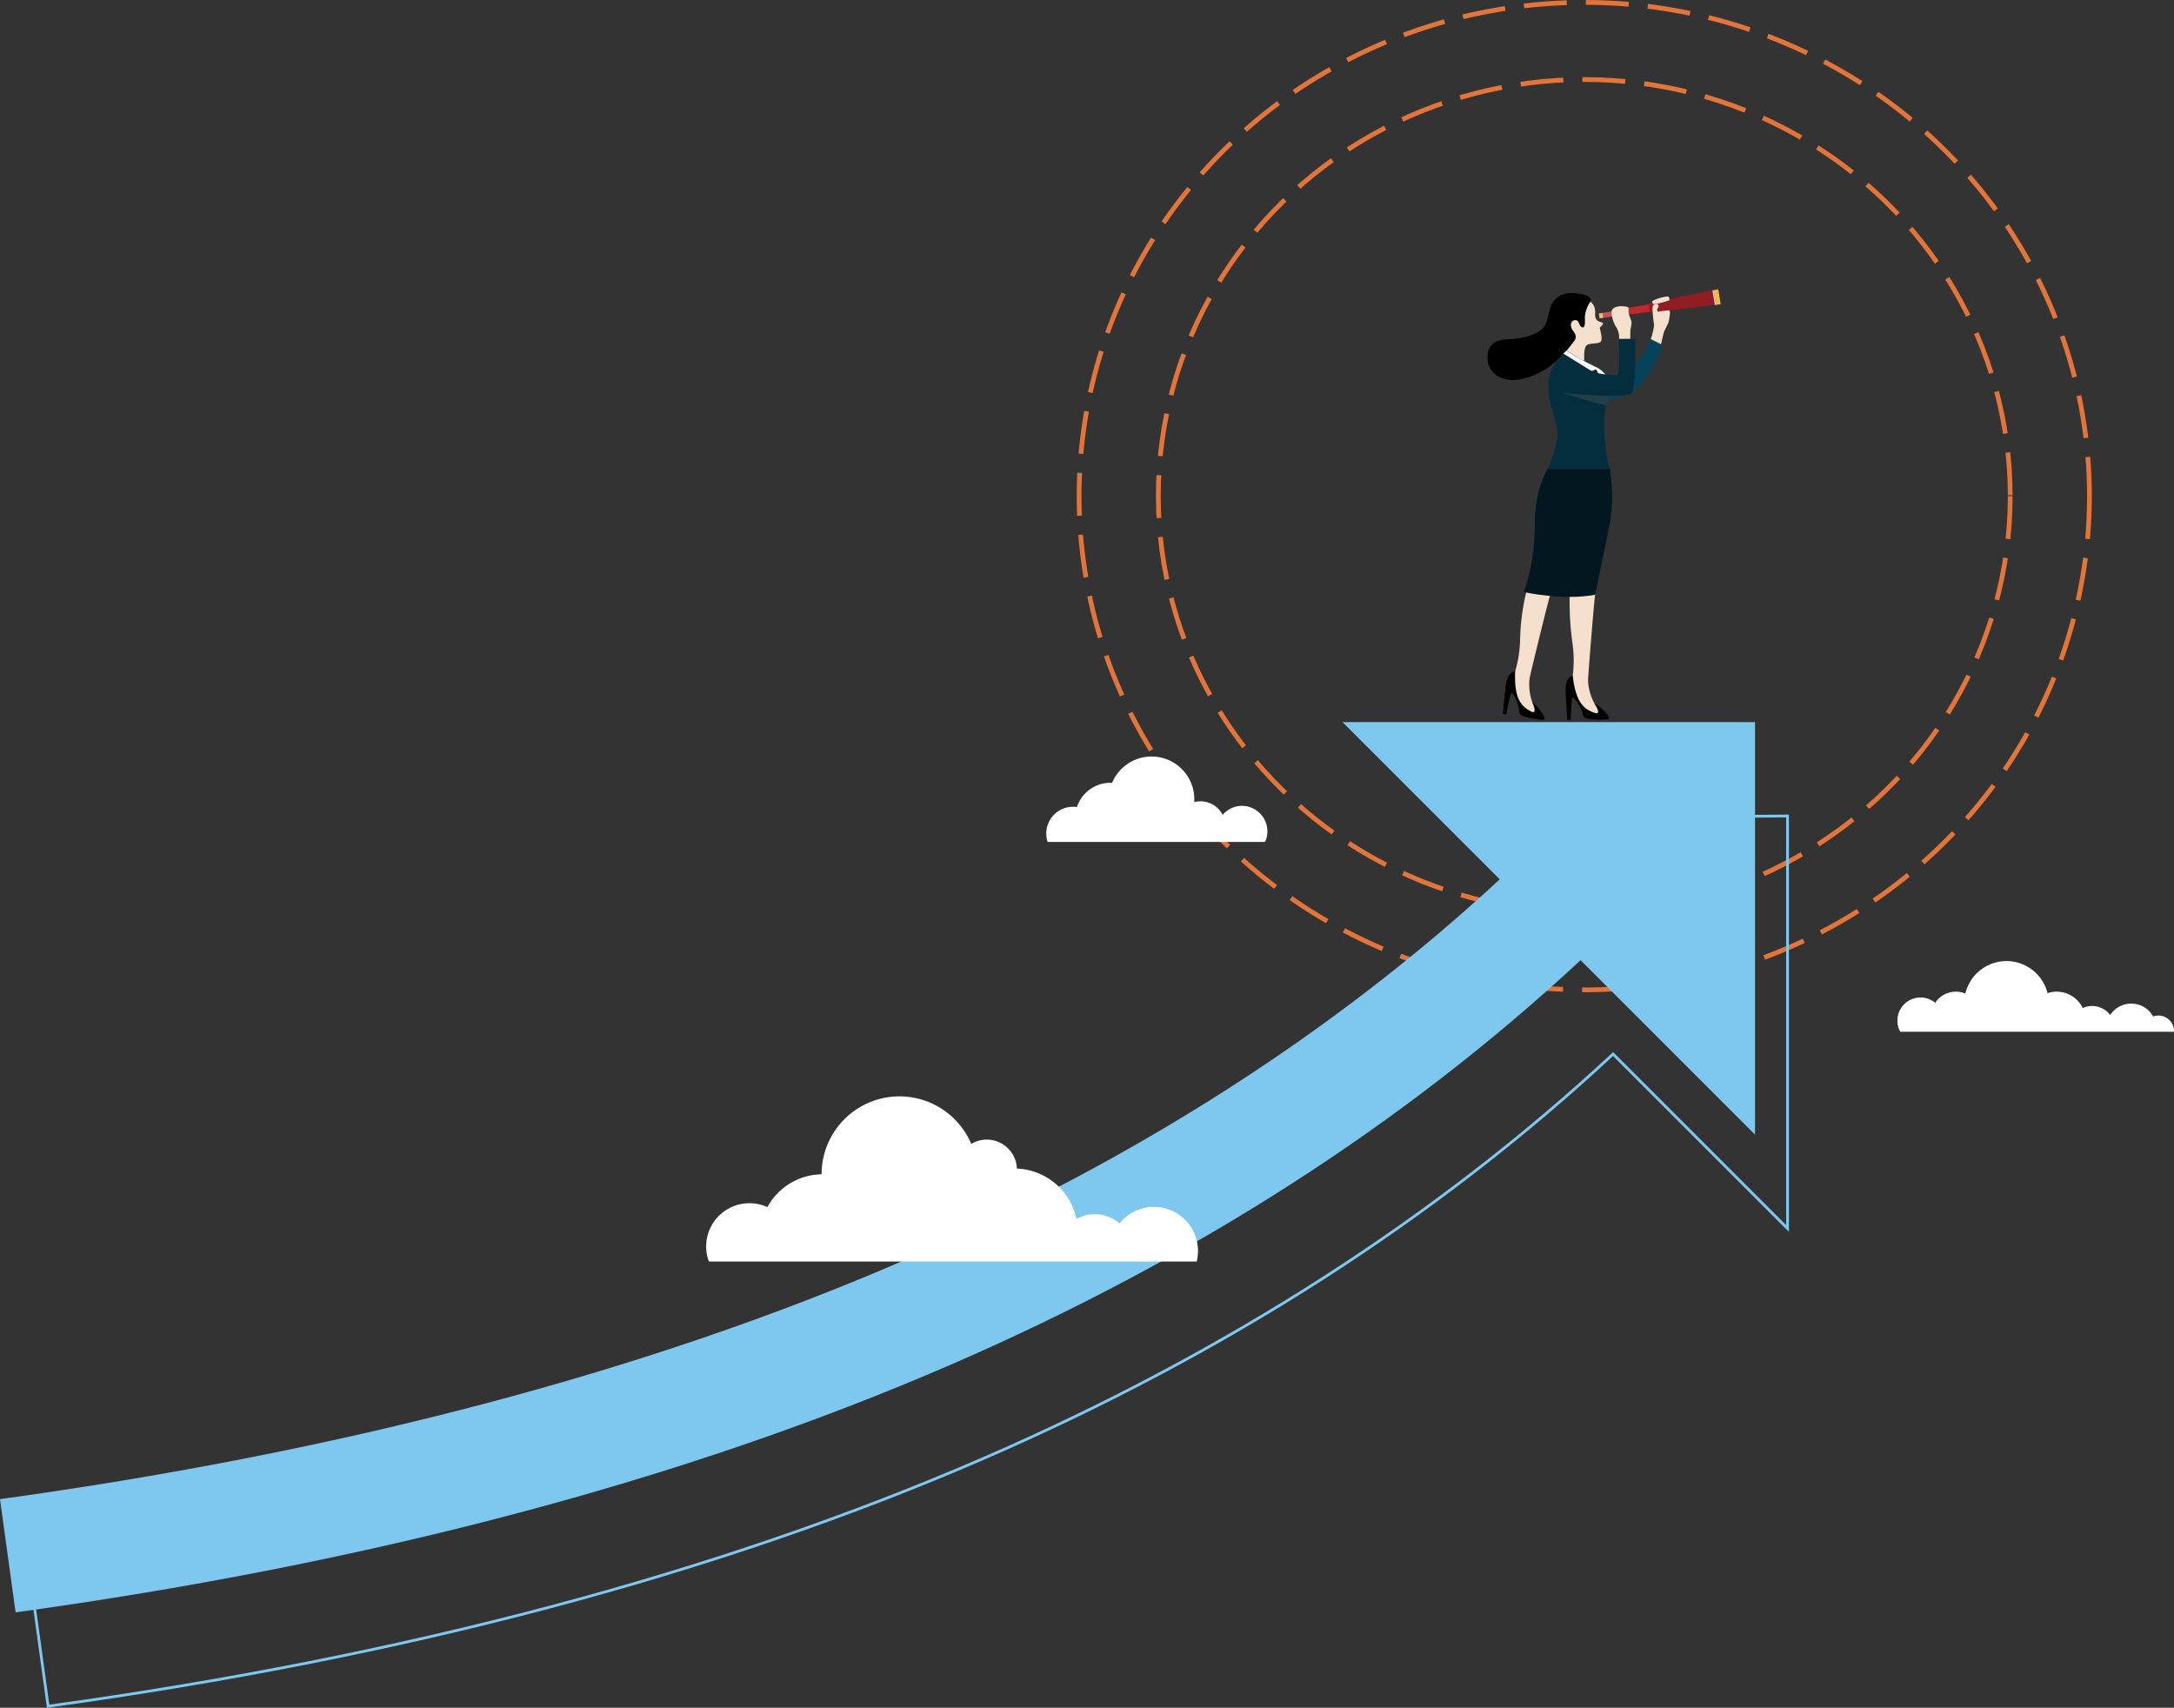 <svg xmlns="http://www.w3.org/2000/svg" width="911.995" height="716.364" viewBox="0 0 911.995 716.364">
  <rect x="0" y="0" width="911.995" height="716.364" fill="#333333" stroke="none"/>
  <g id="Сгруппировать_11894" data-name="Сгруппировать 11894" transform="translate(103.183 -2753.274)">
    <ellipse id="Эллипс_146" data-name="Эллипс 146" cx="211.918" cy="207.108" rx="211.918" ry="207.108" transform="translate(349.5 2754.274)" fill="none" stroke="#e3753a" stroke-miterlimit="10" stroke-width="2" stroke-dasharray="18 8"/>
    <ellipse id="Эллипс_147" data-name="Эллипс 147" cx="178.688" cy="174.753" rx="178.688" ry="174.753" transform="translate(382.73 2786.63)" fill="none" stroke="#e3753a" stroke-miterlimit="10" stroke-width="2" stroke-dasharray="18 8"/>
    <g id="Сгруппировать_11545" data-name="Сгруппировать 11545" transform="translate(176.939 2699.969)">
      <g id="woman" transform="translate(11 -17.584)">
        <g id="Сгруппировать_11537" data-name="Сгруппировать 11537">
          <g id="Сгруппировать_11536" data-name="Сгруппировать 11536">
            <g id="Сгруппировать_11532" data-name="Сгруппировать 11532">
              <path id="Контур_7737" data-name="Контур 7737" d="M367.344,321.274a123.628,123.628,0,0,0,1.107,18.827,52.9,52.9,0,0,1,0,15.685c-1.291,8.673,6.7,15.117,11.441,15.131.862,0,1.476-.738-.922-3.321s-4.06-8.3-3.876-11.995,2.584-33.564,2.953-35.245S370.112,313.7,367.344,321.274Z" fill="#f5e0cd"/>
              <path id="Контур_7738" data-name="Контур 7738" d="M368.627,354.469s-3.313.025-2.944,7.037.641,11.3.641,11.3h1.486s.255-9.477.817-9.373,3.7,4.165,4.068,6.563,2.215,2.4,2.215,2.4a31.035,31.035,0,0,0,8.445.171.666.666,0,0,0,.485-.96c-.536-1.011-2.034-2.985-6.214-5.9,0,0,3.451,5.211.375,4.254C372.6,368.278,369.911,364.594,368.627,354.469Z"/>
            </g>
            <g id="Сгруппировать_11533" data-name="Сгруппировать 11533">
              <path id="Контур_7739" data-name="Контур 7739" d="M349.094,319.444a93.784,93.784,0,0,0-2.506,18.939,52.92,52.92,0,0,1-2.492,15.486c-2.652,8.358,4.213,15.99,8.893,16.757.85.14,1.574-.494-.384-3.426s-2.689-8.843-1.92-12.458,7.882-32.727,8.513-34.328S353.029,312.409,349.094,319.444Z" fill="#f5e0cd"/>
              <path id="Контур_7740" data-name="Контур 7740" d="M344.479,352.6s-3.275-.5-4.024,6.48-1.162,11.255-1.162,11.255l1.468.236s1.757-9.315,2.3-9.123,2.991,4.7,2.974,7.126,1.8,2.72,1.8,2.72a31.013,31.013,0,0,0,8.311,1.51.666.666,0,0,0,.631-.871c-.369-1.082-1.534-3.27-5.2-6.81,0,0,2.58,5.693-.306,4.26C346.2,366.861,344.138,362.8,344.479,352.6Z"/>
            </g>
            <path id="Контур_7741" data-name="Контур 7741" d="M375.472,228.127s11.18,3.571,16.567-1.351,8.819-12.442,9.1-13.742c0,0,3.694,1.785,5.366,2.621,0,0-4.9,13.813-11.954,18.92-5.99,4.335-17.966,5.24-19.416,5.113Z" fill="#06435b"/>
            <g id="Сгруппировать_11534" data-name="Сгруппировать 11534">
              <path id="Контур_7742" data-name="Контур 7742" d="M366.068,217.954a9.034,9.034,0,0,0-1.029-3.53c-.836-1.208-5.944-8.451-2.229-14.674s11.237-3.157,11.237-3.157,4.318.513,3.993,5.943c-.21,3.53,2.508,3.251,3.158,3.808.467.4-.41,1.234-.939,1.67a.7.7,0,0,0-.232.733c.312,1.136,1.041,4.1.521,5.212-.65,1.393-4.365.651-5.944,1.672s-1.113,6.952-1.113,6.952Z" fill="#f5e0cd"/>
              <path id="Контур_7743" data-name="Контур 7743" d="M373.121,208.179c-.673.191-1.3-.448-1.593-1.081a3.817,3.817,0,0,0-1.087-1.757,1.806,1.806,0,0,0-2.492,1.177,3.678,3.678,0,0,0,.729,3.006,6.389,6.389,0,0,1,1.18,2.051,3.042,3.042,0,0,1-.83,2.624c-.639.708-9.6,14.649-24.364,16.039-3.783.356-8-.87-10.206-4.2a9.187,9.187,0,0,1-1.013-8.474c1.415-3.338,4.374-4.231,7.672-4.323,4.909-.137,12.207-1.293,15.416-5.194,1.634-1.986,1.814-6.012,2.9-8.618,1.549-3.715,4.494-5.556,8.619-5.593,3.853-.035,9.612,1.242,7.749,3.947a12.82,12.82,0,0,0-1.886,4.693C373.485,204.325,374.157,207.753,373.121,208.179Z"/>
            </g>
            <path id="Контур_7744" data-name="Контур 7744" d="M382.5,241.944c-1.784,4.969.255,23,1.822,25.694H358.075s5.663-11.609,3.8-18.482-3.2-8.241-3.478-16.6c-.2-6.138,4.027-11.137,6.287-13.356l0-.005a18.165,18.165,0,0,1,1.377-1.242,102.178,102.178,0,0,0,11.835,6.661,11.482,11.482,0,0,1,4.4,3.33c.182.223.354.453.519.688a11.44,11.44,0,0,1,2.068,6.009,10.376,10.376,0,0,1-.147,2.252,9.916,9.916,0,0,1-1.832,4.237A3.106,3.106,0,0,0,382.5,241.944Z" fill="#042d3d"/>
            <path id="Контур_7745" data-name="Контур 7745" d="M383.141,230.569l-3.772-3.156a1.133,1.133,0,0,1-.3-.386l-.412-.88a.43.43,0,0,0-.561-.212l-.966.421a1.05,1.05,0,0,1-.972-.069L364.689,219.2l0,0c.816-.8,1.376-1.242,1.376-1.242a102.226,102.226,0,0,0,11.836,6.661,11.527,11.527,0,0,1,4.915,4.018C383.011,229.774,383.141,230.569,383.141,230.569Z" fill="#fff"/>
            <path id="Контур_7746" data-name="Контур 7746" d="M384.739,236.894a9.916,9.916,0,0,1-1.832,4.237c-.155.207-18.7-5.413-18.7-5.413C366.427,235.779,376.928,236.833,384.739,236.894Z" fill="#666" opacity="0.3" style="mix-blend-mode: multiply;isolation: isolate"/>
            <path id="Контур_7747" data-name="Контур 7747" d="M393.338,235.788c-.753.744-3.352,1.045-6.716,1.1-.6.009-1.235.01-1.883.006-7.811-.061-18.312-1.115-20.536-1.176l-.675-11.168c1.7.458,12.288,2.54,18.771,3.4,2.725.359,4.724.5,5.036.218,1.279-1.163.71-9.279.618-15.128h6.871S395.319,233.833,393.338,235.788Z" fill="#042d3d"/>
            <g id="Сгруппировать_11535" data-name="Сгруппировать 11535">
              <path id="Контур_7748" data-name="Контур 7748" d="M406.5,200.4l-25.2,3.822-.313.047-1.068.162L379.6,202.4l1.065-.179.313-.053,25.137-4.212Z" fill="#cd5257"/>
              <path id="Контур_7749" data-name="Контур 7749" d="M391.112,200.185l26.719-4.706.58,3.634-26.856,3.843c-.223.032-.419-.069-.445-.229l-.349-2.186C390.736,200.382,390.891,200.224,391.112,200.185Z" fill="#c1272d"/>
              <path id="Контур_7750" data-name="Контур 7750" d="M430.691,198.52l-1.976.232-.456.058-26.8,3.178a.418.418,0,0,1-.495-.288l-.519-3.25a.419.419,0,0,1,.381-.428l26.457-5.321.451-.087,1.95-.394Z" fill="#911d22"/>
              <path id="Контур_7751" data-name="Контур 7751" d="M430.69,198.52l-1.976.233-.98-6.138,1.95-.394Z" fill="#f5ba45"/>
              <path id="Контур_7752" data-name="Контур 7752" d="M428.715,198.752l-.456.057-.975-6.109.451-.087Z" fill="#e5e8ec"/>
              <path id="Контур_7753" data-name="Контур 7753" d="M380.989,204.269l-1.068.162L379.6,202.4l1.065-.179Z" fill="#f5ba45"/>
              <path id="Контур_7754" data-name="Контур 7754" d="M381.3,204.222l-.313.047-.326-2.043.313-.053Z" fill="#f2f2f2"/>
            </g>
            <path id="Контур_7755" data-name="Контур 7755" d="M401.407,213.166s1.587-5.054,1.308-6.447a51.052,51.052,0,0,1-.591-5.941c.057-.692-.329-2.147,1.427-2.324,1.374-.139,1.234,1.131.77,1.65-.534.6-.121,1.544.132,1.518a43.61,43.61,0,0,1,4.671-.543c.743.093-.094,4.359-.372,5.185s-1.672,3.241-1.951,4.263-1.111,4.729-1.111,4.729Z" fill="#f5e0cd"/>
            <path id="Контур_7756" data-name="Контур 7756" d="M388.1,213.034a8.489,8.489,0,0,0-1.234-4.957c-1.476-2.122-2.287-6.057-1.82-7.012.84-1.713,3.692-2.1,6.663-1.4.317.076.374.489.372.815a7.513,7.513,0,0,0,.161,2.376c.646,2.03,1.082,2.436,1.082,3.367a18.417,18.417,0,0,1-.461,2.888c-.092.533-.092,3.9-.092,3.9Z" fill="#f5e0cd"/>
            <path id="Контур_7757" data-name="Контур 7757" d="M402.314,197.017a.726.726,0,0,0-.268.937c.173.347.625.667,1.774.418a45.986,45.986,0,0,0,5.147-1.441c.44-.205.381-1.682-.726-1.682A18.543,18.543,0,0,0,402.314,197.017Z" fill="#f5e0cd"/>
            <path id="Контур_7758" data-name="Контур 7758" d="M358.073,267.638s-5.26,8.429-5.307,21.9c-.045,13.178-1.476,20.114-4.613,29.71,0,0,16.423,3.69,29.894,1.107,0,0,5.3-25.133,6.274-30.632,1.581-8.941.575-17.037,0-22.086Z" fill="#02171f"/>
          </g>
        </g>
      </g>
      <g id="cloud">
        <g id="Сгруппировать_11544" data-name="Сгруппировать 11544">
          <path id="Контур_7764" data-name="Контур 7764" d="M631.871,459.465a6.516,6.516,0,0,0-8.745-6.114,10.526,10.526,0,0,0-18.015-.626,9.526,9.526,0,0,0-11.527-2.928,12.144,12.144,0,0,0-14.76-6.245,17.747,17.747,0,0,0-34.48.182,10.331,10.331,0,0,0-12.629,3.871,9.7,9.7,0,0,0-14.761,12l.085.159h31.333l.044-.056.051.056h83.405Z" transform="translate(0 26.347)" fill="#fff"/>
          <path id="Контур_7768" data-name="Контур 7768" d="M242.534,391.464a10.609,10.609,0,0,0-9.747,3.666,10.461,10.461,0,0,0-11.937-5.366c.027-.4.041-.8.041-1.2a17.925,17.925,0,0,0-34.475-6.884c-.241-.011-.472-.017-.7-.017a14.678,14.678,0,0,0-8.867,2.948,14.939,14.939,0,0,0-5.205,7.237,11.22,11.22,0,0,0-12.353,14.437l.063.2h91.21l.076-.17a10.557,10.557,0,0,0,.912-3.886A10.746,10.746,0,0,0,242.534,391.464Z" fill="#fff"/>
        </g>
      </g>
      <path id="Контур_680" data-name="Контур 680" d="M-291.628,1413.328l-6.7-48.648.579-.08c144.221-19.864,271.972-53.635,379.7-100.376,98.309-42.652,245.145-165.842,309.052-225.023l.167-.153.226,0,47.748-.394V1213.7l-73.777-73.776c-73.538,68.315-162.317,125.3-263.871,169.356-111.831,48.518-243.9,83.5-392.549,103.974Zm-5.382-47.65,6.382,46.332c148.308-20.47,280.075-55.4,391.663-103.809,101.624-44.09,190.431-101.126,263.953-169.523l.413-.384,72.578,72.578V1039.831l-46.344.382C327.591,1099.5,180.79,1222.619,82.421,1265.3-25.265,1312.018-152.922,1345.79-297.01,1365.678Z" transform="translate(31.188 -643.658)" fill="#7ec8ef"/>
      <path id="Контур_681" data-name="Контур 681" d="M393.492,906H220.449l65.945,65.945c-69.376,64.245-153,117.8-249.277,159.574-107.781,46.762-235.583,80.548-379.857,100.418l6.541,47.49c148.594-20.467,280.615-55.434,392.4-103.932,101.893-44.207,190.5-101.145,264.118-169.63l73.177,73.177Z" transform="translate(62.617 -549.78)" fill="#7ec8ef"/>
      <path id="Контур_7771" data-name="Контур 7771" d="M268.968,563.952a18.327,18.327,0,0,0-14.427,6.933,15.916,15.916,0,0,0-18.107-1.853,26.556,26.556,0,0,0-24.959-21.141,12.662,12.662,0,0,0-19.164-10.364,32.681,32.681,0,0,0-62.775,12.739v.005a26.458,26.458,0,0,0-22.75,13.776,17.95,17.95,0,0,0-7.532-1.634,18.142,18.142,0,0,0-17.122,24.12l.12.344H286.91l.089-.4a18.488,18.488,0,0,0-18.031-22.524Z" transform="translate(-65 -4.386)" fill="#fff"/>
    </g>
  </g>
</svg>
